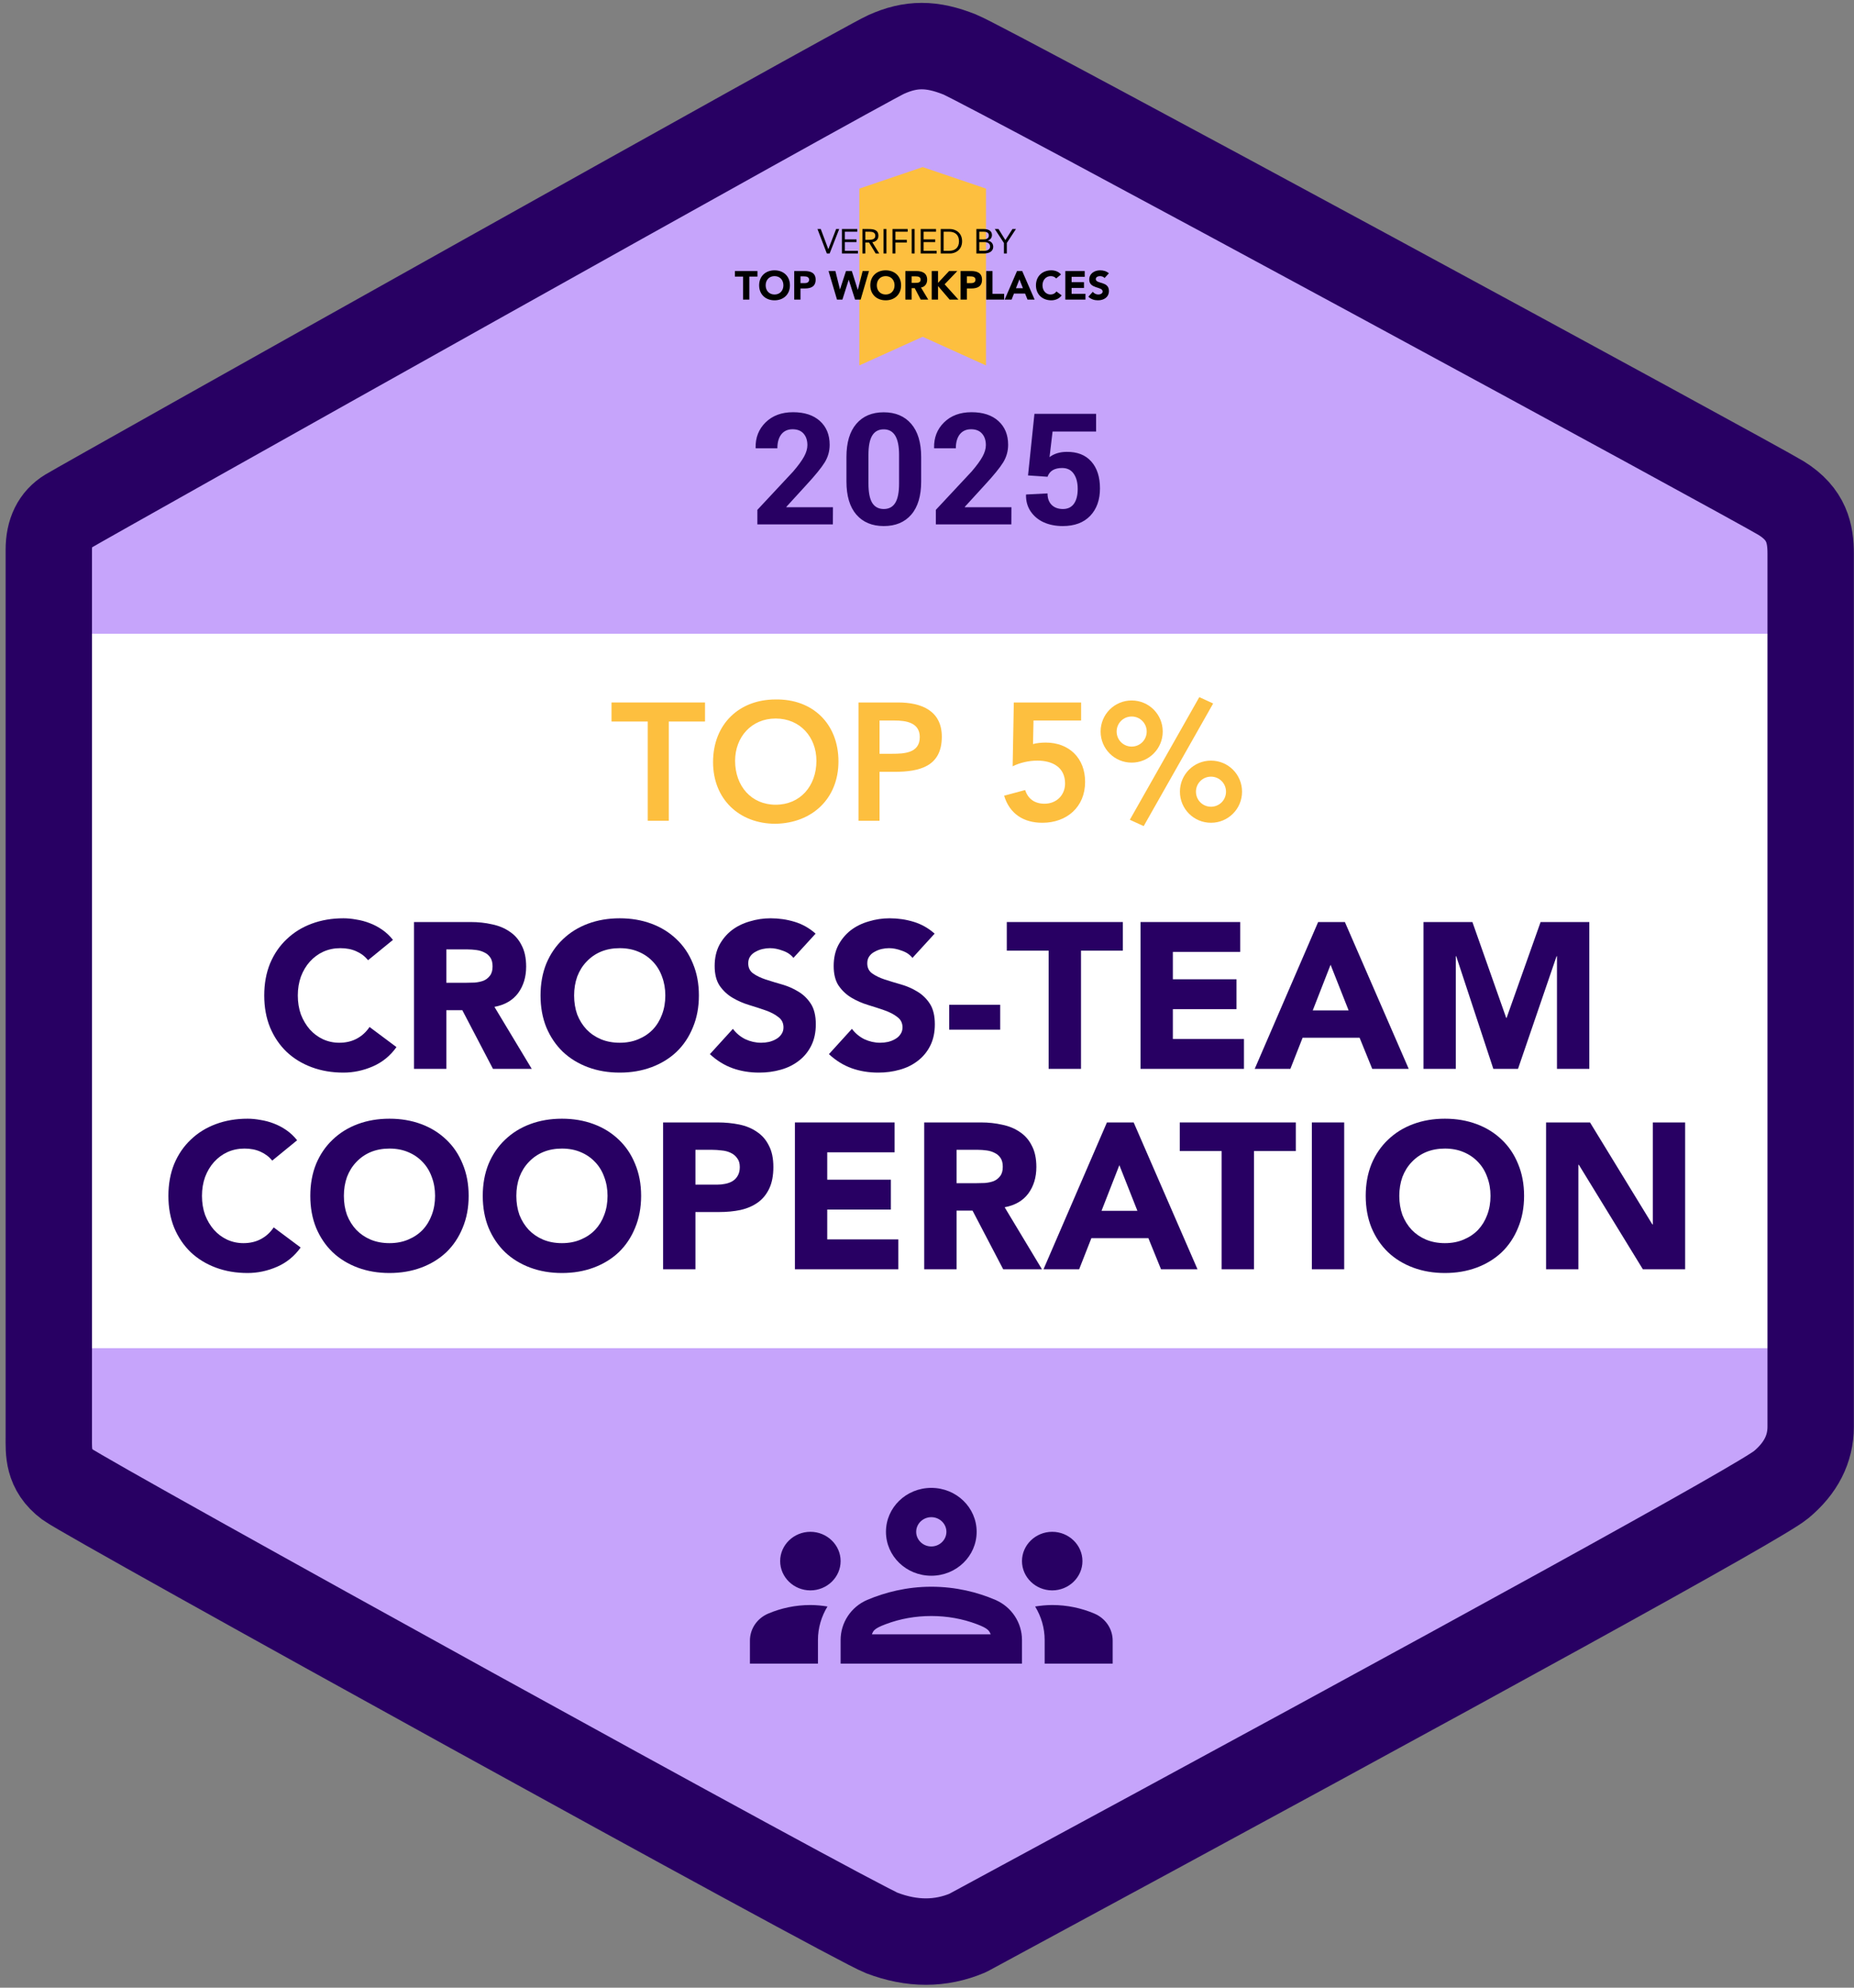 <svg width="322" height="345" viewBox="0 0 322 345" fill="none" xmlns="http://www.w3.org/2000/svg">
<rect x="0" y="0" width="322" height="345" fill="#808080" stroke="none"/>
<path opacity="0.984" fill-rule="evenodd" clip-rule="evenodd" d="M8.3 170C8.192 136.868 8.249 96.62 8.472 92.32C8.679 88.336 11.608 87.216 11.608 87.216L154.785 8.379C161.29 7.777 165.436 7.892 167.222 8.724C169.008 9.556 216.594 35.72 309.979 87.216C312.721 89.753 314.219 92.698 314.472 96.049C314.661 98.533 314.709 137.418 314.618 170C314.709 202.582 314.661 241.467 314.472 243.951C314.219 247.303 312.721 250.247 309.979 252.784C216.594 304.28 169.008 330.444 167.222 331.276C165.436 332.108 161.29 332.223 154.785 331.621L11.608 252.784C11.608 252.784 8.679 251.664 8.472 247.681C8.249 243.38 8.192 203.132 8.3 170Z" fill="#C7A4FD"/>
<rect x="15.247" y="110" width="293" height="124" fill="white"/>
<path d="M153.906 9.455C149.597 11.395 15.043 86.798 11.759 88.784C9.57 90.108 8.476 92.325 8.476 95.433C8.476 196.371 8.476 247.691 8.476 249.393C8.476 251.947 8.24 255.07 11.759 257.693C15.279 260.316 148.07 333.564 153.159 335.506C158.379 337.498 163.348 337.498 168.067 335.506C258.838 286.479 305.932 260.541 309.348 257.693C312.765 254.845 314.473 251.495 314.473 247.641C314.473 148.927 314.473 98.42 314.473 96.119C314.473 92.668 313.842 89.233 309.348 86.461C304.855 83.689 171.532 11.395 166.673 9.455C161.815 7.515 158.215 7.515 153.906 9.455Z" stroke="#280063" stroke-width="15" stroke-linejoin="round"/>
<path fill-rule="evenodd" clip-rule="evenodd" d="M160.247 29L149.247 32.736V63.428L160.247 58.455L171.247 63.428V32.736L160.247 29Z" fill="#FDBF3F"/>
<path d="M131.54 91.015V88.495L137.751 81.845C138.64 80.81 139.274 79.94 139.655 79.237C140.036 78.534 140.227 77.875 140.227 77.26C140.227 76.43 140.007 75.766 139.567 75.268C139.128 74.76 138.488 74.506 137.648 74.506C136.818 74.506 136.169 74.799 135.7 75.385C135.241 75.971 135.012 76.781 135.012 77.816H131.262L131.232 77.743C131.193 75.966 131.77 74.491 132.961 73.319C134.162 72.138 135.754 71.547 137.736 71.547C139.719 71.547 141.271 72.055 142.395 73.07C143.527 74.086 144.094 75.463 144.094 77.201C144.094 78.305 143.806 79.325 143.229 80.263C142.653 81.2 141.569 82.528 139.978 84.247L136.564 87.982L136.594 88.041H144.665L144.65 91.015H131.54ZM156.149 83.925V78.93C156.149 75.99 155.261 74.52 153.483 74.52C152.595 74.52 151.931 74.877 151.491 75.59C151.052 76.303 150.832 77.416 150.832 78.93V83.925C150.832 85.458 151.052 86.581 151.491 87.294C151.94 87.997 152.609 88.349 153.498 88.349C154.387 88.349 155.051 87.992 155.49 87.279C155.93 86.566 156.149 85.448 156.149 83.925ZM159.987 79.325V83.559C159.987 86.068 159.416 87.987 158.273 89.315C157.131 90.644 155.539 91.308 153.498 91.308C151.467 91.308 149.875 90.644 148.723 89.315C147.58 87.987 147.009 86.068 147.009 83.559V79.325C147.009 76.815 147.58 74.897 148.723 73.568C149.865 72.231 151.452 71.561 153.483 71.561C155.515 71.561 157.106 72.231 158.259 73.568C159.411 74.906 159.987 76.825 159.987 79.325ZM162.536 91.015V88.495L168.747 81.845C169.636 80.81 170.271 79.94 170.651 79.237C171.032 78.534 171.223 77.875 171.223 77.26C171.223 76.43 171.003 75.766 170.563 75.268C170.124 74.76 169.484 74.506 168.645 74.506C167.814 74.506 167.165 74.799 166.696 75.385C166.237 75.971 166.008 76.781 166.008 77.816H162.258L162.229 77.743C162.189 75.966 162.766 74.491 163.957 73.319C165.158 72.138 166.75 71.547 168.732 71.547C170.715 71.547 172.268 72.055 173.391 73.07C174.523 74.086 175.09 75.463 175.09 77.201C175.09 78.305 174.802 79.325 174.226 80.263C173.649 81.2 172.565 82.528 170.974 84.247L167.561 87.982L167.59 88.041H175.661L175.646 91.015H162.536ZM190.368 71.825V74.901H182.81L182.282 79.34C183.073 78.744 184.055 78.441 185.227 78.432C187.072 78.402 188.503 78.954 189.519 80.087C190.534 81.22 191.042 82.782 191.042 84.774C191.042 86.757 190.476 88.344 189.343 89.535C188.21 90.717 186.618 91.308 184.567 91.308C183.366 91.308 182.282 91.098 181.315 90.678C180.358 90.248 179.592 89.618 179.016 88.788C178.449 87.958 178.176 86.991 178.195 85.888L178.225 85.829L181.931 85.639C181.931 86.488 182.17 87.152 182.648 87.631C183.127 88.109 183.781 88.349 184.611 88.349C185.441 88.349 186.076 88.046 186.516 87.44C186.955 86.825 187.175 85.966 187.175 84.862C187.175 83.749 186.94 82.865 186.472 82.211C186.013 81.557 185.344 81.23 184.465 81.23C183.137 81.23 182.292 81.737 181.931 82.753L178.547 82.519L179.66 71.825H190.368Z" fill="#280063"/>
<path d="M143.604 44L141.978 39.752H142.548L143.856 43.244H143.868L145.218 39.752H145.752L144.09 44H143.604ZM146.228 44V39.752H148.898V40.22H146.732V41.552H148.754V42.02H146.732V43.532H149.006V44H146.228ZM149.784 44V39.752H150.87C151.692 39.752 152.562 39.872 152.562 40.922C152.562 41.54 152.16 41.942 151.5 42.044L152.706 44H152.088L150.936 42.092H150.288V44H149.784ZM150.288 40.22V41.624H150.738C151.296 41.624 152.022 41.624 152.022 40.922C152.022 40.31 151.488 40.22 150.996 40.22H150.288ZM153.452 44V39.752H153.956V44H153.452ZM155.011 44V39.752H157.645V40.22H155.515V41.624H157.495V42.092H155.515V44H155.011ZM158.345 44V39.752H158.849V44H158.345ZM159.903 44V39.752H162.573V40.22H160.407V41.552H162.429V42.02H160.407V43.532H162.681V44H159.903ZM163.382 44V39.752H165.014C165.848 39.752 167.096 40.31 167.096 41.876C167.096 43.442 165.848 44 165.014 44H163.382ZM163.886 40.22V43.532H164.846C165.818 43.532 166.556 43.04 166.556 41.876C166.556 40.712 165.818 40.22 164.846 40.22H163.886ZM169.577 44V39.752H170.873C171.575 39.752 172.283 40.016 172.283 40.796C172.283 41.288 171.995 41.618 171.539 41.756V41.768C172.085 41.816 172.499 42.254 172.499 42.812C172.499 43.748 171.629 44 170.843 44H169.577ZM170.081 40.22V41.552H170.777C171.251 41.552 171.743 41.45 171.743 40.862C171.743 40.34 171.287 40.22 170.831 40.22H170.081ZM170.081 42.02V43.532H170.933C171.425 43.532 171.959 43.334 171.959 42.794C171.959 42.2 171.455 42.02 170.945 42.02H170.081ZM174.359 44V42.17L172.775 39.752H173.417L174.611 41.672L175.841 39.752H176.447L174.863 42.17V44H174.359ZM129.051 52V48.01H127.637V47.044H131.557V48.01H130.143V52H129.051ZM131.846 49.522C131.846 47.933 132.973 46.918 134.52 46.918C136.067 46.918 137.194 47.933 137.194 49.522C137.194 51.111 136.067 52.126 134.52 52.126C132.973 52.126 131.846 51.111 131.846 49.522ZM132.98 49.522C132.98 50.446 133.589 51.118 134.52 51.118C135.451 51.118 136.06 50.446 136.06 49.522C136.06 48.598 135.451 47.926 134.52 47.926C133.589 47.926 132.98 48.598 132.98 49.522ZM137.936 52V47.044H139.777C140.806 47.044 141.66 47.373 141.66 48.549C141.66 49.711 140.869 50.068 139.826 50.068H139.028V52H137.936ZM139.028 47.968V49.144H139.756C140.141 49.144 140.526 49.011 140.526 48.549C140.526 48.038 140.008 47.968 139.588 47.968H139.028ZM145.369 52L143.899 47.044H145.089L145.88 50.222H145.894L146.93 47.044H147.945L148.974 50.306H148.988L149.821 47.044H150.927L149.478 52H148.505L147.413 48.57H147.399L146.307 52H145.369ZM151.151 49.522C151.151 47.933 152.278 46.918 153.825 46.918C155.372 46.918 156.499 47.933 156.499 49.522C156.499 51.111 155.372 52.126 153.825 52.126C152.278 52.126 151.151 51.111 151.151 49.522ZM152.285 49.522C152.285 50.446 152.894 51.118 153.825 51.118C154.756 51.118 155.365 50.446 155.365 49.522C155.365 48.598 154.756 47.926 153.825 47.926C152.894 47.926 152.285 48.598 152.285 49.522ZM157.241 52V47.044H159.159C160.174 47.044 161.028 47.394 161.028 48.549C161.028 49.242 160.657 49.781 159.957 49.907L161.217 52H159.908L158.872 50.019H158.333V52H157.241ZM158.333 47.968V49.095H158.977C159.376 49.095 159.894 49.081 159.894 48.542C159.894 48.045 159.446 47.968 159.047 47.968H158.333ZM161.822 52V47.044H162.914V49.102L164.839 47.044H166.267L164.062 49.347L166.456 52H164.93L162.914 49.648V52H161.822ZM166.832 52V47.044H168.673C169.702 47.044 170.556 47.373 170.556 48.549C170.556 49.711 169.765 50.068 168.722 50.068H167.924V52H166.832ZM167.924 47.968V49.144H168.652C169.037 49.144 169.422 49.011 169.422 48.549C169.422 48.038 168.904 47.968 168.484 47.968H167.924ZM171.283 52V47.044H172.375V50.992H174.398V52H171.283ZM174.49 52L176.632 47.044H177.535L179.691 52H178.459L178.032 50.95H176.107L175.694 52H174.49ZM177.661 50.026L177.052 48.486L176.45 50.026H177.661ZM184.27 47.646L183.43 48.332C183.213 48.073 182.898 47.926 182.492 47.926C181.666 47.926 181.057 48.598 181.057 49.522C181.057 50.446 181.666 51.118 182.457 51.118C182.898 51.118 183.255 50.922 183.479 50.586L184.389 51.265C183.976 51.853 183.276 52.126 182.597 52.126C181.05 52.126 179.923 51.111 179.923 49.522C179.923 47.933 181.05 46.918 182.597 46.918C183.15 46.918 183.85 47.107 184.27 47.646ZM185.023 52V47.044H188.39V48.052H186.115V48.976H188.264V49.984H186.115V50.992H188.516V52H185.023ZM192.589 47.436L191.84 48.255C191.665 48.031 191.315 47.926 191.049 47.926C190.741 47.926 190.314 48.066 190.314 48.437C190.314 49.34 192.596 48.759 192.596 50.495C192.596 51.601 191.707 52.126 190.685 52.126C190.048 52.126 189.488 51.937 189.019 51.503L189.796 50.649C190.02 50.943 190.384 51.118 190.748 51.118C191.105 51.118 191.504 50.95 191.504 50.6C191.504 49.69 189.18 50.18 189.18 48.528C189.18 47.471 190.097 46.918 191.07 46.918C191.63 46.918 192.169 47.065 192.589 47.436Z" fill="black"/>
<g clip-path="url(#clip0_178_4500)">
<path d="M140.747 276.042C143.635 276.042 145.997 273.754 145.997 270.958C145.997 268.163 143.635 265.875 140.747 265.875C137.86 265.875 135.497 268.163 135.497 270.958C135.497 273.754 137.86 276.042 140.747 276.042ZM143.713 278.838C142.742 278.685 141.771 278.583 140.747 278.583C138.148 278.583 135.681 279.117 133.45 280.058C131.507 280.871 130.247 282.701 130.247 284.76V288.75H142.06V284.658C142.06 282.548 142.663 280.566 143.713 278.838ZM182.747 276.042C185.635 276.042 187.997 273.754 187.997 270.958C187.997 268.163 185.635 265.875 182.747 265.875C179.86 265.875 177.497 268.163 177.497 270.958C177.497 273.754 179.86 276.042 182.747 276.042ZM193.247 284.76C193.247 282.701 191.987 280.871 190.045 280.058C187.813 279.117 185.346 278.583 182.747 278.583C181.723 278.583 180.752 278.685 179.781 278.838C180.831 280.566 181.435 282.548 181.435 284.658V288.75H193.247V284.76ZM172.877 277.694C169.806 276.372 166.026 275.406 161.747 275.406C157.468 275.406 153.688 276.397 150.617 277.694C147.782 278.914 145.997 281.659 145.997 284.658V288.75H177.497V284.658C177.497 281.659 175.712 278.914 172.877 277.694ZM151.431 283.667C151.667 283.082 151.772 282.675 153.82 281.913C156.366 280.947 159.043 280.49 161.747 280.49C164.451 280.49 167.128 280.947 169.675 281.913C171.696 282.675 171.801 283.082 172.063 283.667H151.431ZM161.747 263.333C163.191 263.333 164.372 264.477 164.372 265.875C164.372 267.273 163.191 268.417 161.747 268.417C160.303 268.417 159.122 267.273 159.122 265.875C159.122 264.477 160.303 263.333 161.747 263.333ZM161.747 258.25C157.39 258.25 153.872 261.656 153.872 265.875C153.872 270.094 157.39 273.5 161.747 273.5C166.105 273.5 169.622 270.094 169.622 265.875C169.622 261.656 166.105 258.25 161.747 258.25Z" fill="#280063"/>
</g>
<path d="M204.928 137.414C204.928 134.427 207.335 132.02 210.322 132.02C213.309 132.02 215.716 134.427 215.716 137.414C215.716 140.401 213.309 142.808 210.322 142.808C207.335 142.808 204.928 140.401 204.928 137.414ZM212.932 137.414C212.932 135.964 211.772 134.804 210.322 134.804C208.872 134.804 207.712 135.964 207.712 137.414C207.712 138.864 208.872 140.024 210.322 140.024C211.772 140.024 212.932 138.864 212.932 137.414ZM191.153 126.974C191.153 123.987 193.56 121.58 196.547 121.58C199.534 121.58 201.941 123.987 201.941 126.974C201.941 129.961 199.534 132.368 196.547 132.368C193.56 132.368 191.153 129.961 191.153 126.974ZM199.157 126.974C199.157 125.524 197.997 124.364 196.547 124.364C195.097 124.364 193.937 125.524 193.937 126.974C193.937 128.424 195.097 129.584 196.547 129.584C197.997 129.584 199.157 128.424 199.157 126.974ZM196.228 142.286L208.292 121L210.699 122.102L198.635 143.388L196.228 142.286Z" fill="#FDBF3F"/>
<path d="M187.765 121.928V125.06H179.5L179.413 129.149C179.964 128.975 180.892 128.888 181.617 128.888C185.648 128.888 188.461 131.556 188.461 135.703C188.461 140.111 185.242 142.808 181.037 142.808C177.789 142.808 175.353 141.271 174.396 138.11L178.05 137.124C178.514 138.603 179.645 139.502 181.414 139.502C183.502 139.502 184.981 137.994 184.981 135.993C184.981 133.122 182.719 132.02 180.167 132.02C178.659 132.02 177.093 132.397 175.875 133.006L176.078 121.928H187.765Z" fill="#FDBF3F"/>
<path d="M149.102 142.46V121.928H156.004C159.977 121.928 163.573 123.32 163.573 127.873C163.573 133.035 159.716 133.963 155.366 133.963H152.756V142.46H149.102ZM152.756 130.831H154.96C157.048 130.831 159.745 130.715 159.745 127.931C159.745 125.408 157.338 125.06 155.366 125.06H152.756V130.831Z" fill="#FDBF3F"/>
<path d="M123.843 132.281C123.843 125.698 128.367 121.406 134.689 121.406C141.098 121.29 145.622 125.582 145.622 132.165C145.622 138.574 141.098 142.866 134.689 142.982C128.367 142.982 123.843 138.69 123.843 132.281ZM127.671 132.049C127.671 136.428 130.484 139.676 134.718 139.676C138.981 139.676 141.794 136.428 141.794 132.049C141.794 127.96 138.981 124.712 134.718 124.712C130.484 124.712 127.671 127.96 127.671 132.049Z" fill="#FDBF3F"/>
<path d="M112.498 142.46V125.234H106.205V121.928H122.445V125.234H116.152V142.46H112.498Z" fill="#FDBF3F"/>
<path d="M247.229 160.036H255.725L261.593 176.668H261.665L267.569 160.036H276.029V185.524H270.413V165.976H270.341L263.645 185.524H259.361L252.917 165.976H252.845V185.524H247.229V160.036Z" fill="#280063"/>
<path d="M228.933 160.036H233.577L244.665 185.524H238.329L236.133 180.124H226.233L224.109 185.524H217.917L228.933 160.036ZM231.093 167.452L227.997 175.372H234.225L231.093 167.452Z" fill="#280063"/>
<path d="M198.085 160.036H215.401V165.22H203.701V169.972H214.753V175.156H203.701V180.34H216.049V185.524H198.085V160.036Z" fill="#280063"/>
<path d="M182.129 165.004H174.857V160.036H195.017V165.004H187.745V185.524H182.129V165.004Z" fill="#280063"/>
<path d="M173.709 178.72H164.853V174.4H173.709V178.72Z" fill="#280063"/>
<path d="M158.473 166.264C158.017 165.688 157.393 165.268 156.601 165.004C155.833 164.716 155.101 164.572 154.405 164.572C153.997 164.572 153.577 164.62 153.145 164.716C152.713 164.812 152.305 164.968 151.921 165.184C151.537 165.376 151.225 165.64 150.985 165.976C150.745 166.312 150.625 166.72 150.625 167.2C150.625 167.968 150.913 168.556 151.489 168.964C152.065 169.372 152.785 169.72 153.649 170.008C154.537 170.296 155.485 170.584 156.493 170.872C157.501 171.16 158.437 171.568 159.301 172.096C160.189 172.624 160.921 173.332 161.497 174.22C162.073 175.108 162.361 176.296 162.361 177.784C162.361 179.2 162.097 180.436 161.569 181.492C161.041 182.548 160.321 183.424 159.409 184.12C158.521 184.816 157.477 185.332 156.277 185.668C155.101 186.004 153.853 186.172 152.533 186.172C150.877 186.172 149.341 185.92 147.925 185.416C146.509 184.912 145.189 184.096 143.965 182.968L147.961 178.576C148.537 179.344 149.257 179.944 150.121 180.376C151.009 180.784 151.921 180.988 152.857 180.988C153.313 180.988 153.769 180.94 154.225 180.844C154.705 180.724 155.125 180.556 155.485 180.34C155.869 180.124 156.169 179.848 156.385 179.512C156.625 179.176 156.745 178.78 156.745 178.324C156.745 177.556 156.445 176.956 155.845 176.524C155.269 176.068 154.537 175.684 153.649 175.372C152.761 175.06 151.801 174.748 150.769 174.436C149.737 174.124 148.777 173.704 147.889 173.176C147.001 172.648 146.257 171.952 145.657 171.088C145.081 170.224 144.793 169.084 144.793 167.668C144.793 166.3 145.057 165.1 145.585 164.068C146.137 163.036 146.857 162.172 147.745 161.476C148.657 160.78 149.701 160.264 150.877 159.928C152.053 159.568 153.265 159.388 154.513 159.388C155.953 159.388 157.345 159.592 158.689 160C160.033 160.408 161.245 161.092 162.325 162.052L158.473 166.264Z" fill="#280063"/>
<path d="M137.801 166.264C137.345 165.688 136.721 165.268 135.929 165.004C135.161 164.716 134.429 164.572 133.733 164.572C133.325 164.572 132.905 164.62 132.473 164.716C132.041 164.812 131.633 164.968 131.249 165.184C130.865 165.376 130.553 165.64 130.313 165.976C130.073 166.312 129.953 166.72 129.953 167.2C129.953 167.968 130.241 168.556 130.817 168.964C131.393 169.372 132.113 169.72 132.977 170.008C133.865 170.296 134.813 170.584 135.821 170.872C136.829 171.16 137.765 171.568 138.629 172.096C139.517 172.624 140.249 173.332 140.825 174.22C141.401 175.108 141.689 176.296 141.689 177.784C141.689 179.2 141.425 180.436 140.897 181.492C140.369 182.548 139.649 183.424 138.737 184.12C137.849 184.816 136.805 185.332 135.605 185.668C134.429 186.004 133.181 186.172 131.861 186.172C130.205 186.172 128.669 185.92 127.253 185.416C125.837 184.912 124.517 184.096 123.293 182.968L127.289 178.576C127.865 179.344 128.585 179.944 129.449 180.376C130.337 180.784 131.249 180.988 132.185 180.988C132.641 180.988 133.097 180.94 133.553 180.844C134.033 180.724 134.453 180.556 134.813 180.34C135.197 180.124 135.497 179.848 135.713 179.512C135.953 179.176 136.073 178.78 136.073 178.324C136.073 177.556 135.773 176.956 135.173 176.524C134.597 176.068 133.865 175.684 132.977 175.372C132.089 175.06 131.129 174.748 130.097 174.436C129.065 174.124 128.105 173.704 127.217 173.176C126.329 172.648 125.585 171.952 124.985 171.088C124.409 170.224 124.121 169.084 124.121 167.668C124.121 166.3 124.385 165.1 124.913 164.068C125.465 163.036 126.185 162.172 127.073 161.476C127.985 160.78 129.029 160.264 130.205 159.928C131.381 159.568 132.593 159.388 133.841 159.388C135.281 159.388 136.673 159.592 138.017 160C139.361 160.408 140.573 161.092 141.653 162.052L137.801 166.264Z" fill="#280063"/>
<path d="M93.88 172.78C93.88 170.74 94.216 168.892 94.888 167.236C95.584 165.58 96.544 164.176 97.768 163.024C98.992 161.848 100.444 160.948 102.124 160.324C103.804 159.7 105.64 159.388 107.632 159.388C109.624 159.388 111.46 159.7 113.14 160.324C114.82 160.948 116.272 161.848 117.496 163.024C118.72 164.176 119.668 165.58 120.34 167.236C121.036 168.892 121.384 170.74 121.384 172.78C121.384 174.82 121.036 176.668 120.34 178.324C119.668 179.98 118.72 181.396 117.496 182.572C116.272 183.724 114.82 184.612 113.14 185.236C111.46 185.86 109.624 186.172 107.632 186.172C105.64 186.172 103.804 185.86 102.124 185.236C100.444 184.612 98.992 183.724 97.768 182.572C96.544 181.396 95.584 179.98 94.888 178.324C94.216 176.668 93.88 174.82 93.88 172.78ZM99.712 172.78C99.712 173.98 99.892 175.084 100.252 176.092C100.636 177.076 101.176 177.94 101.872 178.684C102.568 179.404 103.396 179.968 104.356 180.376C105.34 180.784 106.432 180.988 107.632 180.988C108.832 180.988 109.912 180.784 110.872 180.376C111.856 179.968 112.696 179.404 113.392 178.684C114.088 177.94 114.616 177.076 114.976 176.092C115.36 175.084 115.552 173.98 115.552 172.78C115.552 171.604 115.36 170.512 114.976 169.504C114.616 168.496 114.088 167.632 113.392 166.912C112.696 166.168 111.856 165.592 110.872 165.184C109.912 164.776 108.832 164.572 107.632 164.572C106.432 164.572 105.34 164.776 104.356 165.184C103.396 165.592 102.568 166.168 101.872 166.912C101.176 167.632 100.636 168.496 100.252 169.504C99.892 170.512 99.712 171.604 99.712 172.78Z" fill="#280063"/>
<path d="M71.905 160.036H81.769C83.065 160.036 84.289 160.168 85.441 160.432C86.617 160.672 87.637 161.092 88.501 161.692C89.389 162.268 90.085 163.06 90.589 164.068C91.117 165.052 91.381 166.288 91.381 167.776C91.381 169.576 90.913 171.112 89.977 172.384C89.041 173.632 87.673 174.424 85.873 174.76L92.353 185.524H85.621L80.293 175.336H77.521V185.524H71.905V160.036ZM77.521 170.584H80.833C81.337 170.584 81.865 170.572 82.417 170.548C82.993 170.5 83.509 170.392 83.965 170.224C84.421 170.032 84.793 169.744 85.081 169.36C85.393 168.976 85.549 168.436 85.549 167.74C85.549 167.092 85.417 166.576 85.153 166.192C84.889 165.808 84.553 165.52 84.145 165.328C83.737 165.112 83.269 164.968 82.741 164.896C82.213 164.824 81.697 164.788 81.193 164.788H77.521V170.584Z" fill="#280063"/>
<path d="M63.928 166.66C63.376 165.988 62.692 165.472 61.876 165.112C61.084 164.752 60.16 164.572 59.104 164.572C58.048 164.572 57.064 164.776 56.152 165.184C55.264 165.592 54.484 166.168 53.812 166.912C53.164 167.632 52.648 168.496 52.264 169.504C51.904 170.512 51.724 171.604 51.724 172.78C51.724 173.98 51.904 175.084 52.264 176.092C52.648 177.076 53.164 177.94 53.812 178.684C54.46 179.404 55.216 179.968 56.08 180.376C56.968 180.784 57.916 180.988 58.924 180.988C60.076 180.988 61.096 180.748 61.984 180.268C62.872 179.788 63.604 179.116 64.18 178.252L68.86 181.744C67.78 183.256 66.412 184.372 64.756 185.092C63.1 185.812 61.396 186.172 59.644 186.172C57.652 186.172 55.816 185.86 54.136 185.236C52.456 184.612 51.004 183.724 49.78 182.572C48.556 181.396 47.596 179.98 46.9 178.324C46.228 176.668 45.892 174.82 45.892 172.78C45.892 170.74 46.228 168.892 46.9 167.236C47.596 165.58 48.556 164.176 49.78 163.024C51.004 161.848 52.456 160.948 54.136 160.324C55.816 159.7 57.652 159.388 59.644 159.388C60.364 159.388 61.108 159.46 61.876 159.604C62.668 159.724 63.436 159.928 64.18 160.216C64.948 160.504 65.68 160.888 66.376 161.368C67.072 161.848 67.696 162.436 68.248 163.132L63.928 166.66Z" fill="#280063"/>
<path d="M268.518 194.82H276.15L286.986 212.532H287.058V194.82H292.674V220.308H285.33L274.206 202.164H274.134V220.308H268.518V194.82Z" fill="#280063"/>
<path d="M237.196 207.564C237.196 205.524 237.532 203.676 238.204 202.02C238.9 200.364 239.86 198.96 241.084 197.808C242.308 196.632 243.76 195.732 245.44 195.108C247.12 194.484 248.956 194.172 250.948 194.172C252.94 194.172 254.776 194.484 256.456 195.108C258.136 195.732 259.588 196.632 260.812 197.808C262.036 198.96 262.984 200.364 263.656 202.02C264.352 203.676 264.7 205.524 264.7 207.564C264.7 209.604 264.352 211.452 263.656 213.108C262.984 214.764 262.036 216.18 260.812 217.356C259.588 218.508 258.136 219.396 256.456 220.02C254.776 220.644 252.94 220.956 250.948 220.956C248.956 220.956 247.12 220.644 245.44 220.02C243.76 219.396 242.308 218.508 241.084 217.356C239.86 216.18 238.9 214.764 238.204 213.108C237.532 211.452 237.196 209.604 237.196 207.564ZM243.028 207.564C243.028 208.764 243.208 209.868 243.568 210.876C243.952 211.86 244.492 212.724 245.188 213.468C245.884 214.188 246.712 214.752 247.672 215.16C248.656 215.568 249.748 215.772 250.948 215.772C252.148 215.772 253.228 215.568 254.188 215.16C255.172 214.752 256.012 214.188 256.708 213.468C257.404 212.724 257.932 211.86 258.292 210.876C258.676 209.868 258.868 208.764 258.868 207.564C258.868 206.388 258.676 205.296 258.292 204.288C257.932 203.28 257.404 202.416 256.708 201.696C256.012 200.952 255.172 200.376 254.188 199.968C253.228 199.56 252.148 199.356 250.948 199.356C249.748 199.356 248.656 199.56 247.672 199.968C246.712 200.376 245.884 200.952 245.188 201.696C244.492 202.416 243.952 203.28 243.568 204.288C243.208 205.296 243.028 206.388 243.028 207.564Z" fill="#280063"/>
<path d="M227.84 194.82H233.456V220.308H227.84V194.82Z" fill="#280063"/>
<path d="M212.172 199.788H204.9V194.82H225.06V199.788H217.788V220.308H212.172V199.788Z" fill="#280063"/>
<path d="M192.249 194.82H196.893L207.981 220.308H201.645L199.449 214.908H189.549L187.425 220.308H181.233L192.249 194.82ZM194.409 202.236L191.313 210.156H197.541L194.409 202.236Z" fill="#280063"/>
<path d="M160.518 194.82H170.382C171.678 194.82 172.902 194.952 174.054 195.216C175.23 195.456 176.25 195.876 177.114 196.476C178.002 197.052 178.698 197.844 179.202 198.852C179.73 199.836 179.994 201.072 179.994 202.56C179.994 204.36 179.526 205.896 178.59 207.168C177.654 208.416 176.286 209.208 174.486 209.544L180.966 220.308H174.234L168.906 210.12H166.134V220.308H160.518V194.82ZM166.134 205.368H169.446C169.95 205.368 170.478 205.356 171.03 205.332C171.606 205.284 172.122 205.176 172.578 205.008C173.034 204.816 173.406 204.528 173.694 204.144C174.006 203.76 174.162 203.22 174.162 202.524C174.162 201.876 174.03 201.36 173.766 200.976C173.502 200.592 173.166 200.304 172.758 200.112C172.35 199.896 171.882 199.752 171.354 199.68C170.826 199.608 170.31 199.572 169.806 199.572H166.134V205.368Z" fill="#280063"/>
<path d="M138.058 194.82H155.374V200.004H143.674V204.756H154.726V209.94H143.674V215.124H156.022V220.308H138.058V194.82Z" fill="#280063"/>
<path d="M115.166 194.82H124.634C125.954 194.82 127.202 194.94 128.378 195.18C129.554 195.42 130.574 195.84 131.438 196.44C132.326 197.016 133.022 197.808 133.526 198.816C134.054 199.8 134.318 201.048 134.318 202.56C134.318 204.048 134.078 205.296 133.598 206.304C133.118 207.312 132.458 208.116 131.618 208.716C130.778 209.316 129.782 209.748 128.63 210.012C127.478 210.252 126.23 210.372 124.886 210.372H120.782V220.308H115.166V194.82ZM120.782 205.62H124.526C125.03 205.62 125.51 205.572 125.966 205.476C126.446 205.38 126.866 205.224 127.226 205.008C127.61 204.768 127.91 204.456 128.126 204.072C128.366 203.664 128.486 203.16 128.486 202.56C128.486 201.912 128.33 201.396 128.018 201.012C127.73 200.604 127.346 200.292 126.866 200.076C126.41 199.86 125.894 199.728 125.318 199.68C124.742 199.608 124.19 199.572 123.662 199.572H120.782V205.62Z" fill="#280063"/>
<path d="M83.845 207.564C83.845 205.524 84.181 203.676 84.853 202.02C85.549 200.364 86.509 198.96 87.733 197.808C88.957 196.632 90.409 195.732 92.089 195.108C93.769 194.484 95.605 194.172 97.597 194.172C99.589 194.172 101.425 194.484 103.105 195.108C104.785 195.732 106.237 196.632 107.461 197.808C108.685 198.96 109.633 200.364 110.305 202.02C111.001 203.676 111.349 205.524 111.349 207.564C111.349 209.604 111.001 211.452 110.305 213.108C109.633 214.764 108.685 216.18 107.461 217.356C106.237 218.508 104.785 219.396 103.105 220.02C101.425 220.644 99.589 220.956 97.597 220.956C95.605 220.956 93.769 220.644 92.089 220.02C90.409 219.396 88.957 218.508 87.733 217.356C86.509 216.18 85.549 214.764 84.853 213.108C84.181 211.452 83.845 209.604 83.845 207.564ZM89.677 207.564C89.677 208.764 89.857 209.868 90.217 210.876C90.601 211.86 91.141 212.724 91.837 213.468C92.533 214.188 93.361 214.752 94.321 215.16C95.305 215.568 96.397 215.772 97.597 215.772C98.797 215.772 99.877 215.568 100.837 215.16C101.821 214.752 102.661 214.188 103.357 213.468C104.053 212.724 104.581 211.86 104.941 210.876C105.325 209.868 105.517 208.764 105.517 207.564C105.517 206.388 105.325 205.296 104.941 204.288C104.581 203.28 104.053 202.416 103.357 201.696C102.661 200.952 101.821 200.376 100.837 199.968C99.877 199.56 98.797 199.356 97.597 199.356C96.397 199.356 95.305 199.56 94.321 199.968C93.361 200.376 92.533 200.952 91.837 201.696C91.141 202.416 90.601 203.28 90.217 204.288C89.857 205.296 89.677 206.388 89.677 207.564Z" fill="#280063"/>
<path d="M53.892 207.564C53.892 205.524 54.228 203.676 54.9 202.02C55.596 200.364 56.556 198.96 57.78 197.808C59.004 196.632 60.456 195.732 62.136 195.108C63.816 194.484 65.652 194.172 67.644 194.172C69.636 194.172 71.472 194.484 73.152 195.108C74.832 195.732 76.284 196.632 77.508 197.808C78.732 198.96 79.68 200.364 80.352 202.02C81.048 203.676 81.396 205.524 81.396 207.564C81.396 209.604 81.048 211.452 80.352 213.108C79.68 214.764 78.732 216.18 77.508 217.356C76.284 218.508 74.832 219.396 73.152 220.02C71.472 220.644 69.636 220.956 67.644 220.956C65.652 220.956 63.816 220.644 62.136 220.02C60.456 219.396 59.004 218.508 57.78 217.356C56.556 216.18 55.596 214.764 54.9 213.108C54.228 211.452 53.892 209.604 53.892 207.564ZM59.724 207.564C59.724 208.764 59.904 209.868 60.264 210.876C60.648 211.86 61.188 212.724 61.884 213.468C62.58 214.188 63.408 214.752 64.368 215.16C65.352 215.568 66.444 215.772 67.644 215.772C68.844 215.772 69.924 215.568 70.884 215.16C71.868 214.752 72.708 214.188 73.404 213.468C74.1 212.724 74.628 211.86 74.988 210.876C75.372 209.868 75.564 208.764 75.564 207.564C75.564 206.388 75.372 205.296 74.988 204.288C74.628 203.28 74.1 202.416 73.404 201.696C72.708 200.952 71.868 200.376 70.884 199.968C69.924 199.56 68.844 199.356 67.644 199.356C66.444 199.356 65.352 199.56 64.368 199.968C63.408 200.376 62.58 200.952 61.884 201.696C61.188 202.416 60.648 203.28 60.264 204.288C59.904 205.296 59.724 206.388 59.724 207.564Z" fill="#280063"/>
<path d="M47.283 201.444C46.731 200.772 46.047 200.256 45.231 199.896C44.439 199.536 43.515 199.356 42.459 199.356C41.403 199.356 40.419 199.56 39.507 199.968C38.619 200.376 37.839 200.952 37.167 201.696C36.519 202.416 36.003 203.28 35.619 204.288C35.259 205.296 35.079 206.388 35.079 207.564C35.079 208.764 35.259 209.868 35.619 210.876C36.003 211.86 36.519 212.724 37.167 213.468C37.815 214.188 38.571 214.752 39.435 215.16C40.323 215.568 41.271 215.772 42.279 215.772C43.431 215.772 44.451 215.532 45.339 215.052C46.227 214.572 46.959 213.9 47.535 213.036L52.215 216.528C51.135 218.04 49.767 219.156 48.111 219.876C46.455 220.596 44.751 220.956 42.999 220.956C41.007 220.956 39.171 220.644 37.491 220.02C35.811 219.396 34.359 218.508 33.135 217.356C31.911 216.18 30.951 214.764 30.255 213.108C29.583 211.452 29.247 209.604 29.247 207.564C29.247 205.524 29.583 203.676 30.255 202.02C30.951 200.364 31.911 198.96 33.135 197.808C34.359 196.632 35.811 195.732 37.491 195.108C39.171 194.484 41.007 194.172 42.999 194.172C43.719 194.172 44.463 194.244 45.231 194.388C46.023 194.508 46.791 194.712 47.535 195C48.303 195.288 49.035 195.672 49.731 196.152C50.427 196.632 51.051 197.22 51.603 197.916L47.283 201.444Z" fill="#280063"/>
<defs>
<clipPath id="clip0_178_4500">
<rect width="63" height="61" fill="white" transform="translate(130.247 243)"/>
</clipPath>
</defs>
</svg>
